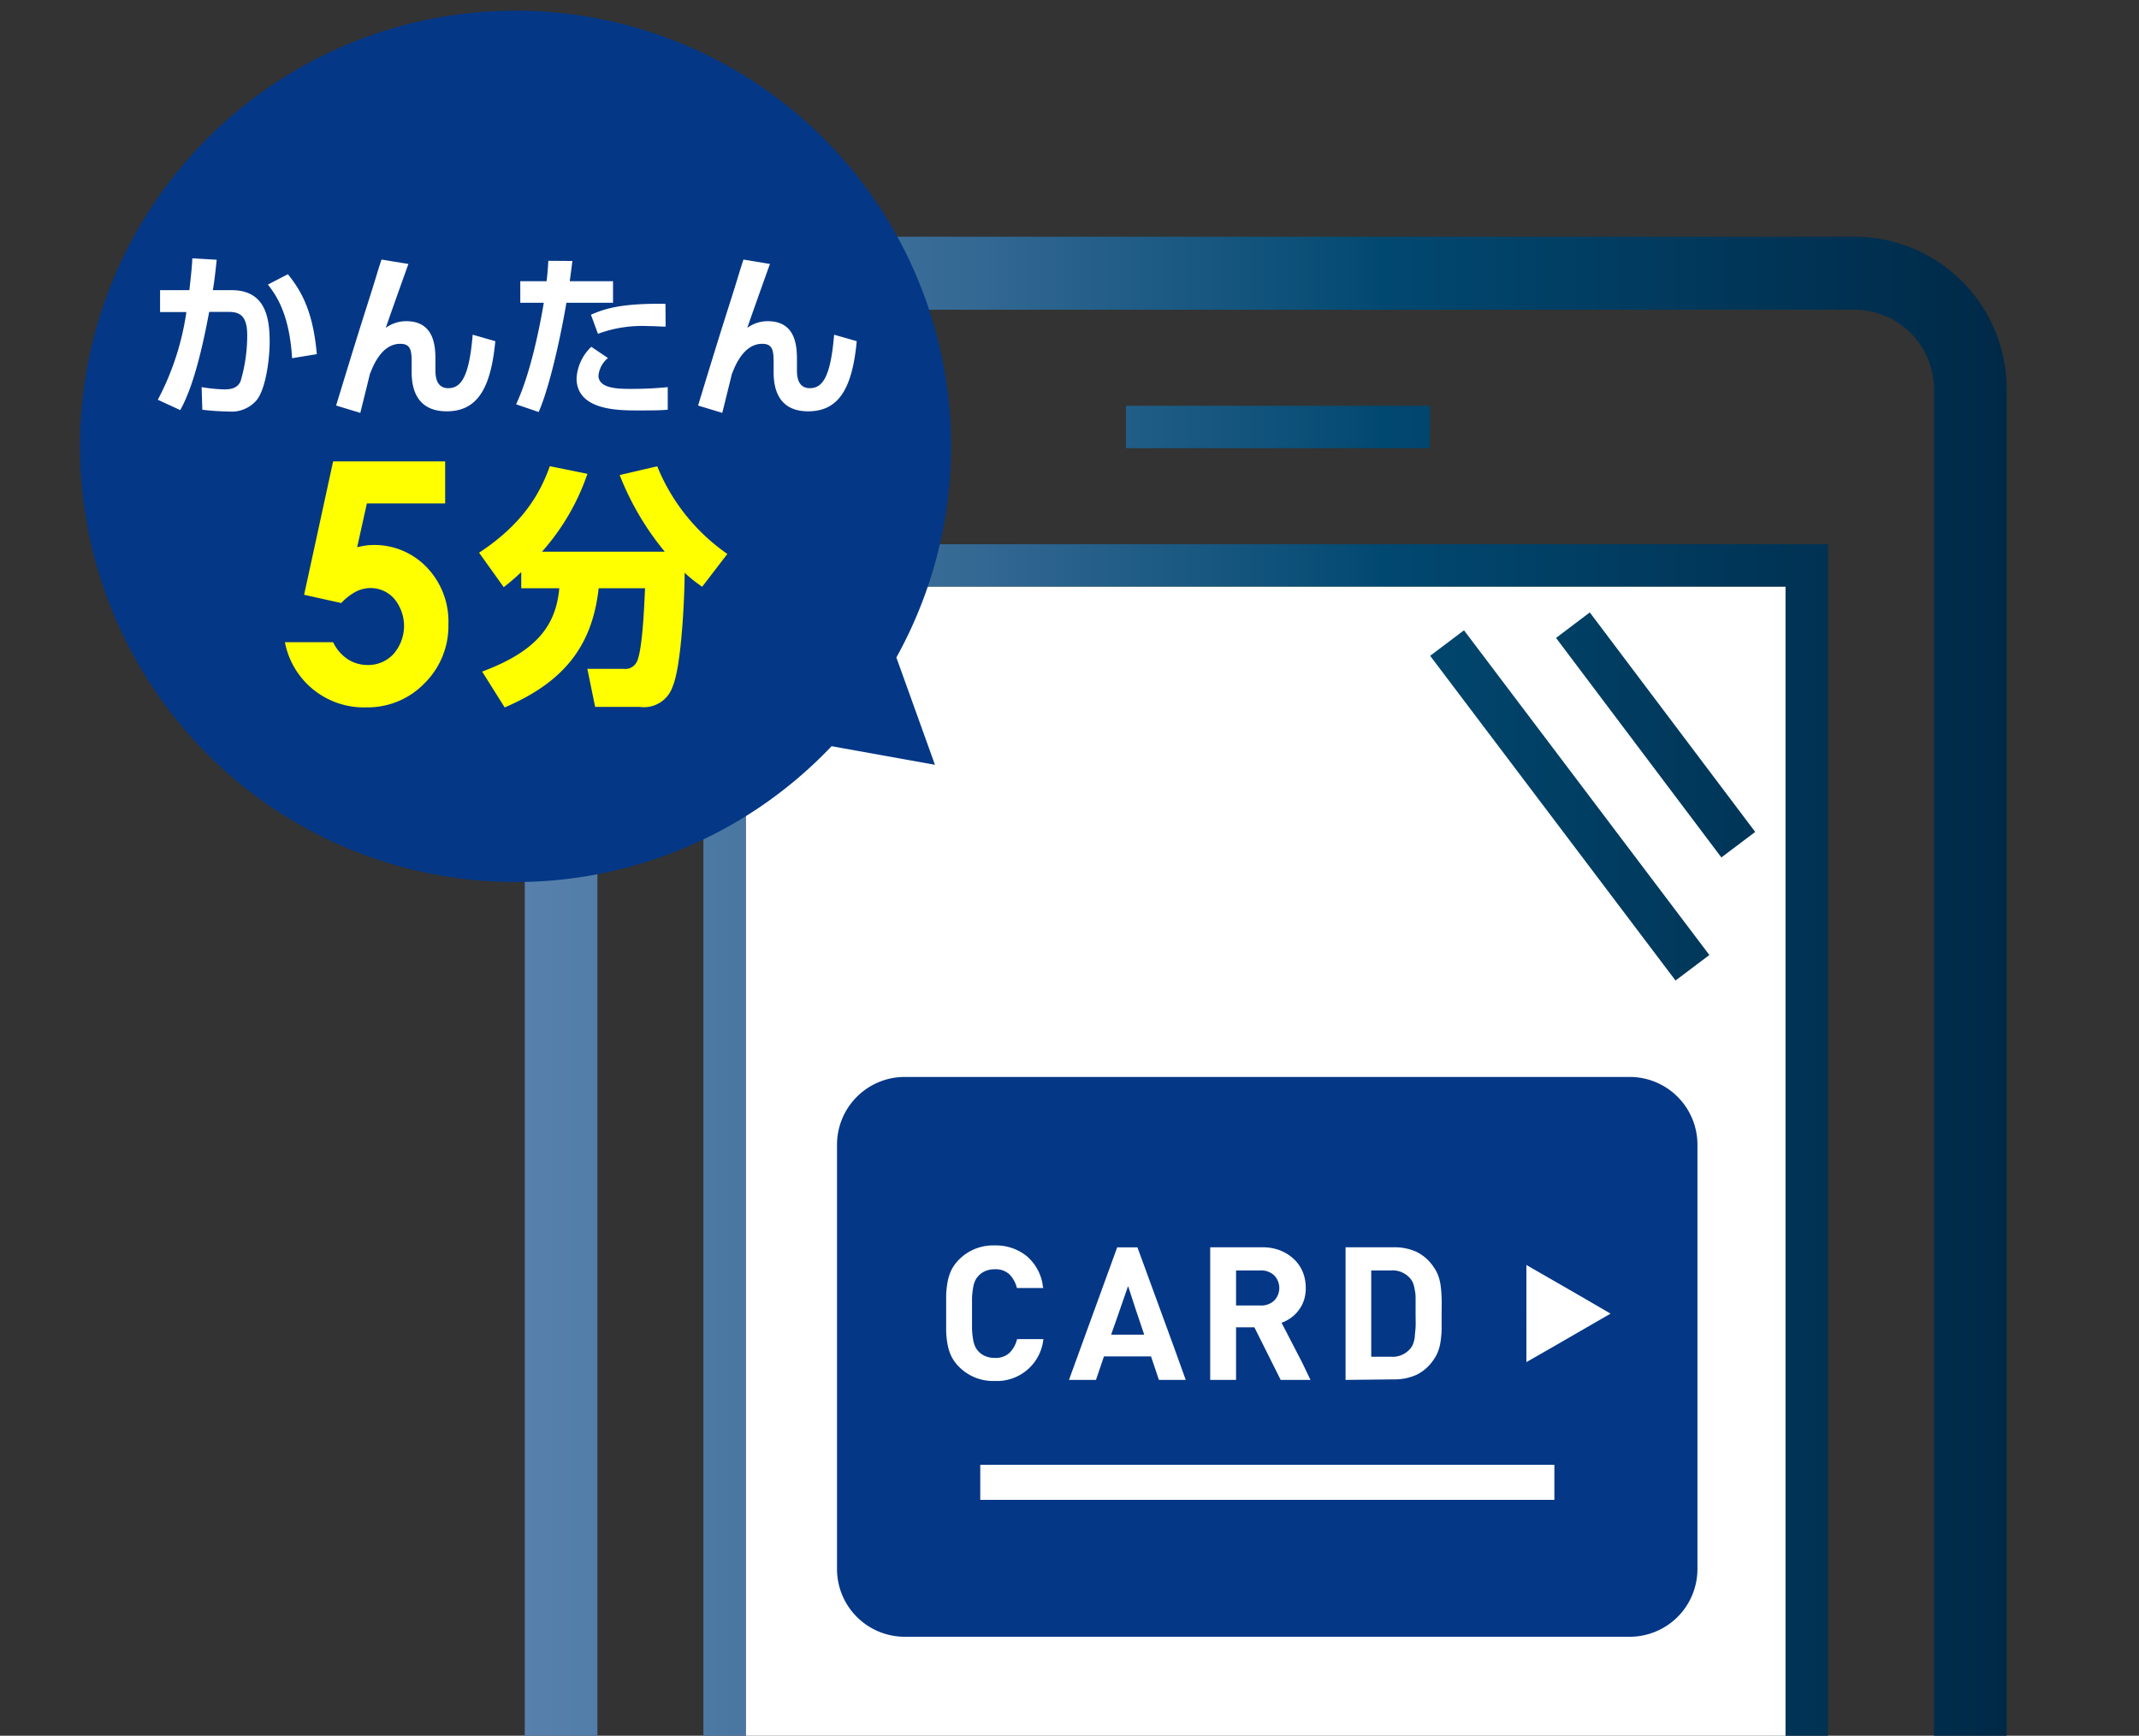 <svg xmlns="http://www.w3.org/2000/svg" xmlns:xlink="http://www.w3.org/1999/xlink" width="244" height="198" viewBox="0 0 244 198"><rect x="0" y="0" width="244" height="198" fill="#333333" stroke="none"/><defs><style>.cls-1{fill:none;}.cls-2{clip-path:url(#clip-path);}.cls-3{fill:#fff;}.cls-4{fill:url(#新規グラデーションスウォッチ_3);}.cls-5{fill:#043786;}.cls-6{fill:#ff0;}</style><clipPath id="clip-path"><rect class="cls-1" x="57.75" y="21.49" width="177.12" height="177.12"/></clipPath><linearGradient id="新規グラデーションスウォッチ_3" x1="59.86" y1="166.86" x2="228.9" y2="166.86" gradientUnits="userSpaceOnUse"><stop offset="0" stop-color="#5780ac"/><stop offset="0.11" stop-color="#4e7aa5"/><stop offset="0.3" stop-color="#346994"/><stop offset="0.53" stop-color="#0b4f77"/><stop offset="0.58" stop-color="#014870"/><stop offset="1" stop-color="#002947"/></linearGradient></defs><g id="レイヤー_1" data-name="レイヤー 1"><g class="cls-2"><rect class="cls-3" x="85.07" y="66.91" width="118.61" height="135.61"/><path class="cls-4" d="M134.13,281.16h23.28V286H134.13Zm29-234.87H128.44v4.83H163.1Zm28,65.56,3.86-2.91L167,71.9l-3.86,2.91m33.22,23,3.86-2.91L181.35,69.86l-3.85,2.91ZM80.24,62.08H208.52V269.14H80.24Zm4.83,202.23H203.69V66.91H85.07ZM228.9,44.4V289.32a17.38,17.38,0,0,1-17.36,17.36H77.22a17.38,17.38,0,0,1-17.36-17.36V44.4A17.38,17.38,0,0,1,77.22,27H211.54A17.38,17.38,0,0,1,228.9,44.4Zm-8.29,0a9.08,9.08,0,0,0-9.07-9.07H77.22a9.08,9.08,0,0,0-9.07,9.07V289.32a9.08,9.08,0,0,0,9.07,9.07H211.54a9.08,9.08,0,0,0,9.07-9.07Z"/><path class="cls-5" d="M161.21,153.26a3.5,3.5,0,0,0,.18-.77c0-.3.07-.67.09-1.1s0-.95,0-1.55,0-1.1,0-1.53,0-.8-.09-1.11a3.74,3.74,0,0,0-.18-.78,2,2,0,0,0-.33-.57,2.66,2.66,0,0,0-2.21-.93h-2.25v9.85h2.25a2.66,2.66,0,0,0,2.21-.93A1.94,1.94,0,0,0,161.21,153.26Z"/><path class="cls-5" d="M143.79,144.92H141v4h2.78a2.15,2.15,0,0,0,1.56-.55,2.06,2.06,0,0,0,0-2.89A2.15,2.15,0,0,0,143.79,144.92Z"/><polygon class="cls-5" points="128.7 146.75 128.68 146.79 128.67 146.74 127.24 150.86 126.76 152.21 126.77 152.21 126.76 152.25 130.52 152.25 129.49 149.18 128.7 146.75"/><path class="cls-5" d="M185.92,122.85H103.19a7.73,7.73,0,0,0-7.71,7.71V179a7.73,7.73,0,0,0,7.71,7.71h82.73a7.73,7.73,0,0,0,7.71-7.71V130.56A7.73,7.73,0,0,0,185.92,122.85Zm-50.66,34.56H132.2l-.9-2.68h-5.37l-.91,2.68h-3.08l5.5-15.12h2.31l4.12,11.26Zm14.23,0h-3.4l-3-6H141v6h-2.95V142.28H144a5.52,5.52,0,0,1,2.06.37,5,5,0,0,1,1.56,1,4.26,4.26,0,0,1,1,1.47,4.86,4.86,0,0,1,.33,1.79,4.37,4.37,0,0,1-.22,1.45,4,4,0,0,1-.61,1.13,3.73,3.73,0,0,1-.88.85,4.06,4.06,0,0,1-1.05.55l2.32,4.48Zm4,0V142.28h5.46a6.11,6.11,0,0,1,2.65.53,5,5,0,0,1,1.91,1.68,4.42,4.42,0,0,1,.54,1,5.32,5.32,0,0,1,.29,1.19c.06.43.09.91.11,1.43s0,1.08,0,1.7,0,1.2,0,1.71-.05,1-.11,1.43a5.32,5.32,0,0,1-.29,1.19,4.42,4.42,0,0,1-.54,1,5,5,0,0,1-1.91,1.68,6.11,6.11,0,0,1-2.65.53Zm30.23-7.56-6.42,3.71-3.18,1.82V144.3l6.41,3.69Zm-6.41,17.24v4H111.82v-4h65.47ZM119,146.93h-3a3.34,3.34,0,0,0-.83-1.54,2.29,2.29,0,0,0-1.7-.6,2.68,2.68,0,0,0-1.09.21,2.26,2.26,0,0,0-.8.58,2,2,0,0,0-.35.53,2.89,2.89,0,0,0-.22.76,9.84,9.84,0,0,0-.13,1.18c0,.47,0,1.07,0,1.79s0,1.33,0,1.8a9.84,9.84,0,0,0,.13,1.18,3,3,0,0,0,.22.76,2.18,2.18,0,0,0,.35.54,2.24,2.24,0,0,0,.8.57,2.68,2.68,0,0,0,1.09.21,2.31,2.31,0,0,0,1.71-.6,3.35,3.35,0,0,0,.84-1.54h3a5.32,5.32,0,0,1-5.54,4.77,5.46,5.46,0,0,1-4.06-1.59,4.75,4.75,0,0,1-.88-1.19,5.22,5.22,0,0,1-.44-1.35,9.69,9.69,0,0,1-.17-1.6c0-.58,0-1.23,0-2s0-1.38,0-2a9.69,9.69,0,0,1,.17-1.6,5.22,5.22,0,0,1,.44-1.35,4.75,4.75,0,0,1,.88-1.19,5.46,5.46,0,0,1,4.06-1.59,5.6,5.6,0,0,1,3.62,1.2,5.43,5.43,0,0,1,1.83,3.2C118.93,146.69,119,146.8,119,146.93Z"/></g><path class="cls-5" d="M9.41,56.18A49.68,49.68,0,0,0,94.86,85.12l11.79,2.12L102.25,75A49.68,49.68,0,1,0,9.41,56.18Z"/><path class="cls-3" d="M24.72,29.63c-.14,1.3-.24,2.31-.44,3.47h2.14c3.88,0,4.34,3.18,4.34,5.88,0,2.22-.5,5.46-1.48,6.66a3.74,3.74,0,0,1-3.2,1.3,27.23,27.23,0,0,1-3-.2L23,44.16a18.17,18.17,0,0,0,2.6.26c.9,0,1.52-.22,1.84-.92a18.42,18.42,0,0,0,.76-5.28c0-2.48-1.1-2.66-2.34-2.64l-2,0c-1.42,7.7-2.76,10.22-3.3,11.2L18,45.6a30.65,30.65,0,0,0,3.26-10l-3,0V33.1H21.6c.2-1.71.3-2.77.34-3.63Zm8.6,11.23c-.3-5-1.78-7.14-2.76-8.4l2.28-1.18c1.38,1.72,2.86,4,3.3,9.12Z"/><path class="cls-3" d="M46.59,30.11c-.48,1.32-2.4,6.71-2.58,7.29a3.89,3.89,0,0,1,2.34-.76c3.32,0,3.32,3.1,3.32,4.52v1.06c0,.5,0,2.06,1.46,2.06s2.39-1.26,2.79-6.1l2.58.74c-.5,5.3-2,8-5.54,8-2.89,0-4-1.86-4-4.44v-.82c0-1.52,0-2.44-1.3-2.44-2.16,0-3.14,2.6-3.48,3.5-.06.28-.9,3.66-1.08,4.38l-2.76-.84c2.44-8,2.72-8.84,3.86-12.44.64-2,1-3.29,1.32-4.21Z"/><path class="cls-3" d="M65.29,29.77c-.08.7-.16,1.32-.3,2.31h4.94v2.46H64.61C64,38.16,62.75,44,61.45,47l-2.58-.88c1.9-4,3-10.6,3.16-11.58H59.35V32.08h3c.12-.95.16-1.71.2-2.33Zm4.06,11.07a3,3,0,0,0-1.08,2c0,1.52,2.36,1.52,3.66,1.52a40,40,0,0,0,4.24-.2v2.58c-.8.06-1.16.08-3.4.08s-7,0-7-3.68a5.42,5.42,0,0,1,1.68-3.58Zm6.58-3.58c-.54,0-1.1-.06-1.94-.06a14.49,14.49,0,0,0-5.78.88l-.8-2.18c1.52-.66,3.4-1.32,8.5-1.24Z"/><path class="cls-3" d="M87.83,30.11c-.48,1.32-2.4,6.71-2.58,7.29a3.89,3.89,0,0,1,2.34-.76c3.32,0,3.32,3.1,3.32,4.52v1.06c0,.5,0,2.06,1.46,2.06s2.38-1.26,2.78-6.1l2.58.74c-.5,5.3-2,8-5.54,8-2.88,0-3.94-1.86-3.94-4.44v-.82c0-1.52,0-2.44-1.3-2.44-2.16,0-3.14,2.6-3.48,3.5-.06.28-.9,3.66-1.08,4.38l-2.76-.84c2.44-8,2.72-8.84,3.86-12.44.64-2,1-3.29,1.32-4.21Z"/><path class="cls-6" d="M38,52.63H50.78v4.8H41.85l-1.11,5a7.36,7.36,0,0,1,.91-.19,6.35,6.35,0,0,1,.85-.07,8.26,8.26,0,0,1,6.18,2.54,8.92,8.92,0,0,1,2.47,6.5,9.18,9.18,0,0,1-2.73,6.74,9,9,0,0,1-6.63,2.74,9.16,9.16,0,0,1-9.29-7.43H38a4.78,4.78,0,0,0,1.67,1.94,4.16,4.16,0,0,0,2.28.66,3.92,3.92,0,0,0,2.93-1.25,4.86,4.86,0,0,0,.09-6.31,3.59,3.59,0,0,0-2.73-1.22,3.68,3.68,0,0,0-1.68.43,6.34,6.34,0,0,0-1.63,1.28l-4.24-.94Z"/><path class="cls-6" d="M59.46,65.26a24.55,24.55,0,0,1-2,1.72l-2.81-3.93c4.88-3.22,6.9-6.59,8.07-9.87l4.29.87a26,26,0,0,1-5.18,8.88h14a31.88,31.88,0,0,1-5.14-8.74l4.28-1a22.44,22.44,0,0,0,8,10l-2.87,3.74a16.63,16.63,0,0,1-2-1.59c0,2.25-.31,10.53-1.38,13A3.44,3.44,0,0,1,73,80.64H67.89L67,76.3h4.16a1.47,1.47,0,0,0,1.5-.84c.63-1.35.83-6.35.92-8.36H68.29C67.54,74,64,77.94,57.57,80.7L55,76.61c6.29-2.35,8.42-5.31,8.8-9.51H59.46Z"/></g></svg>
